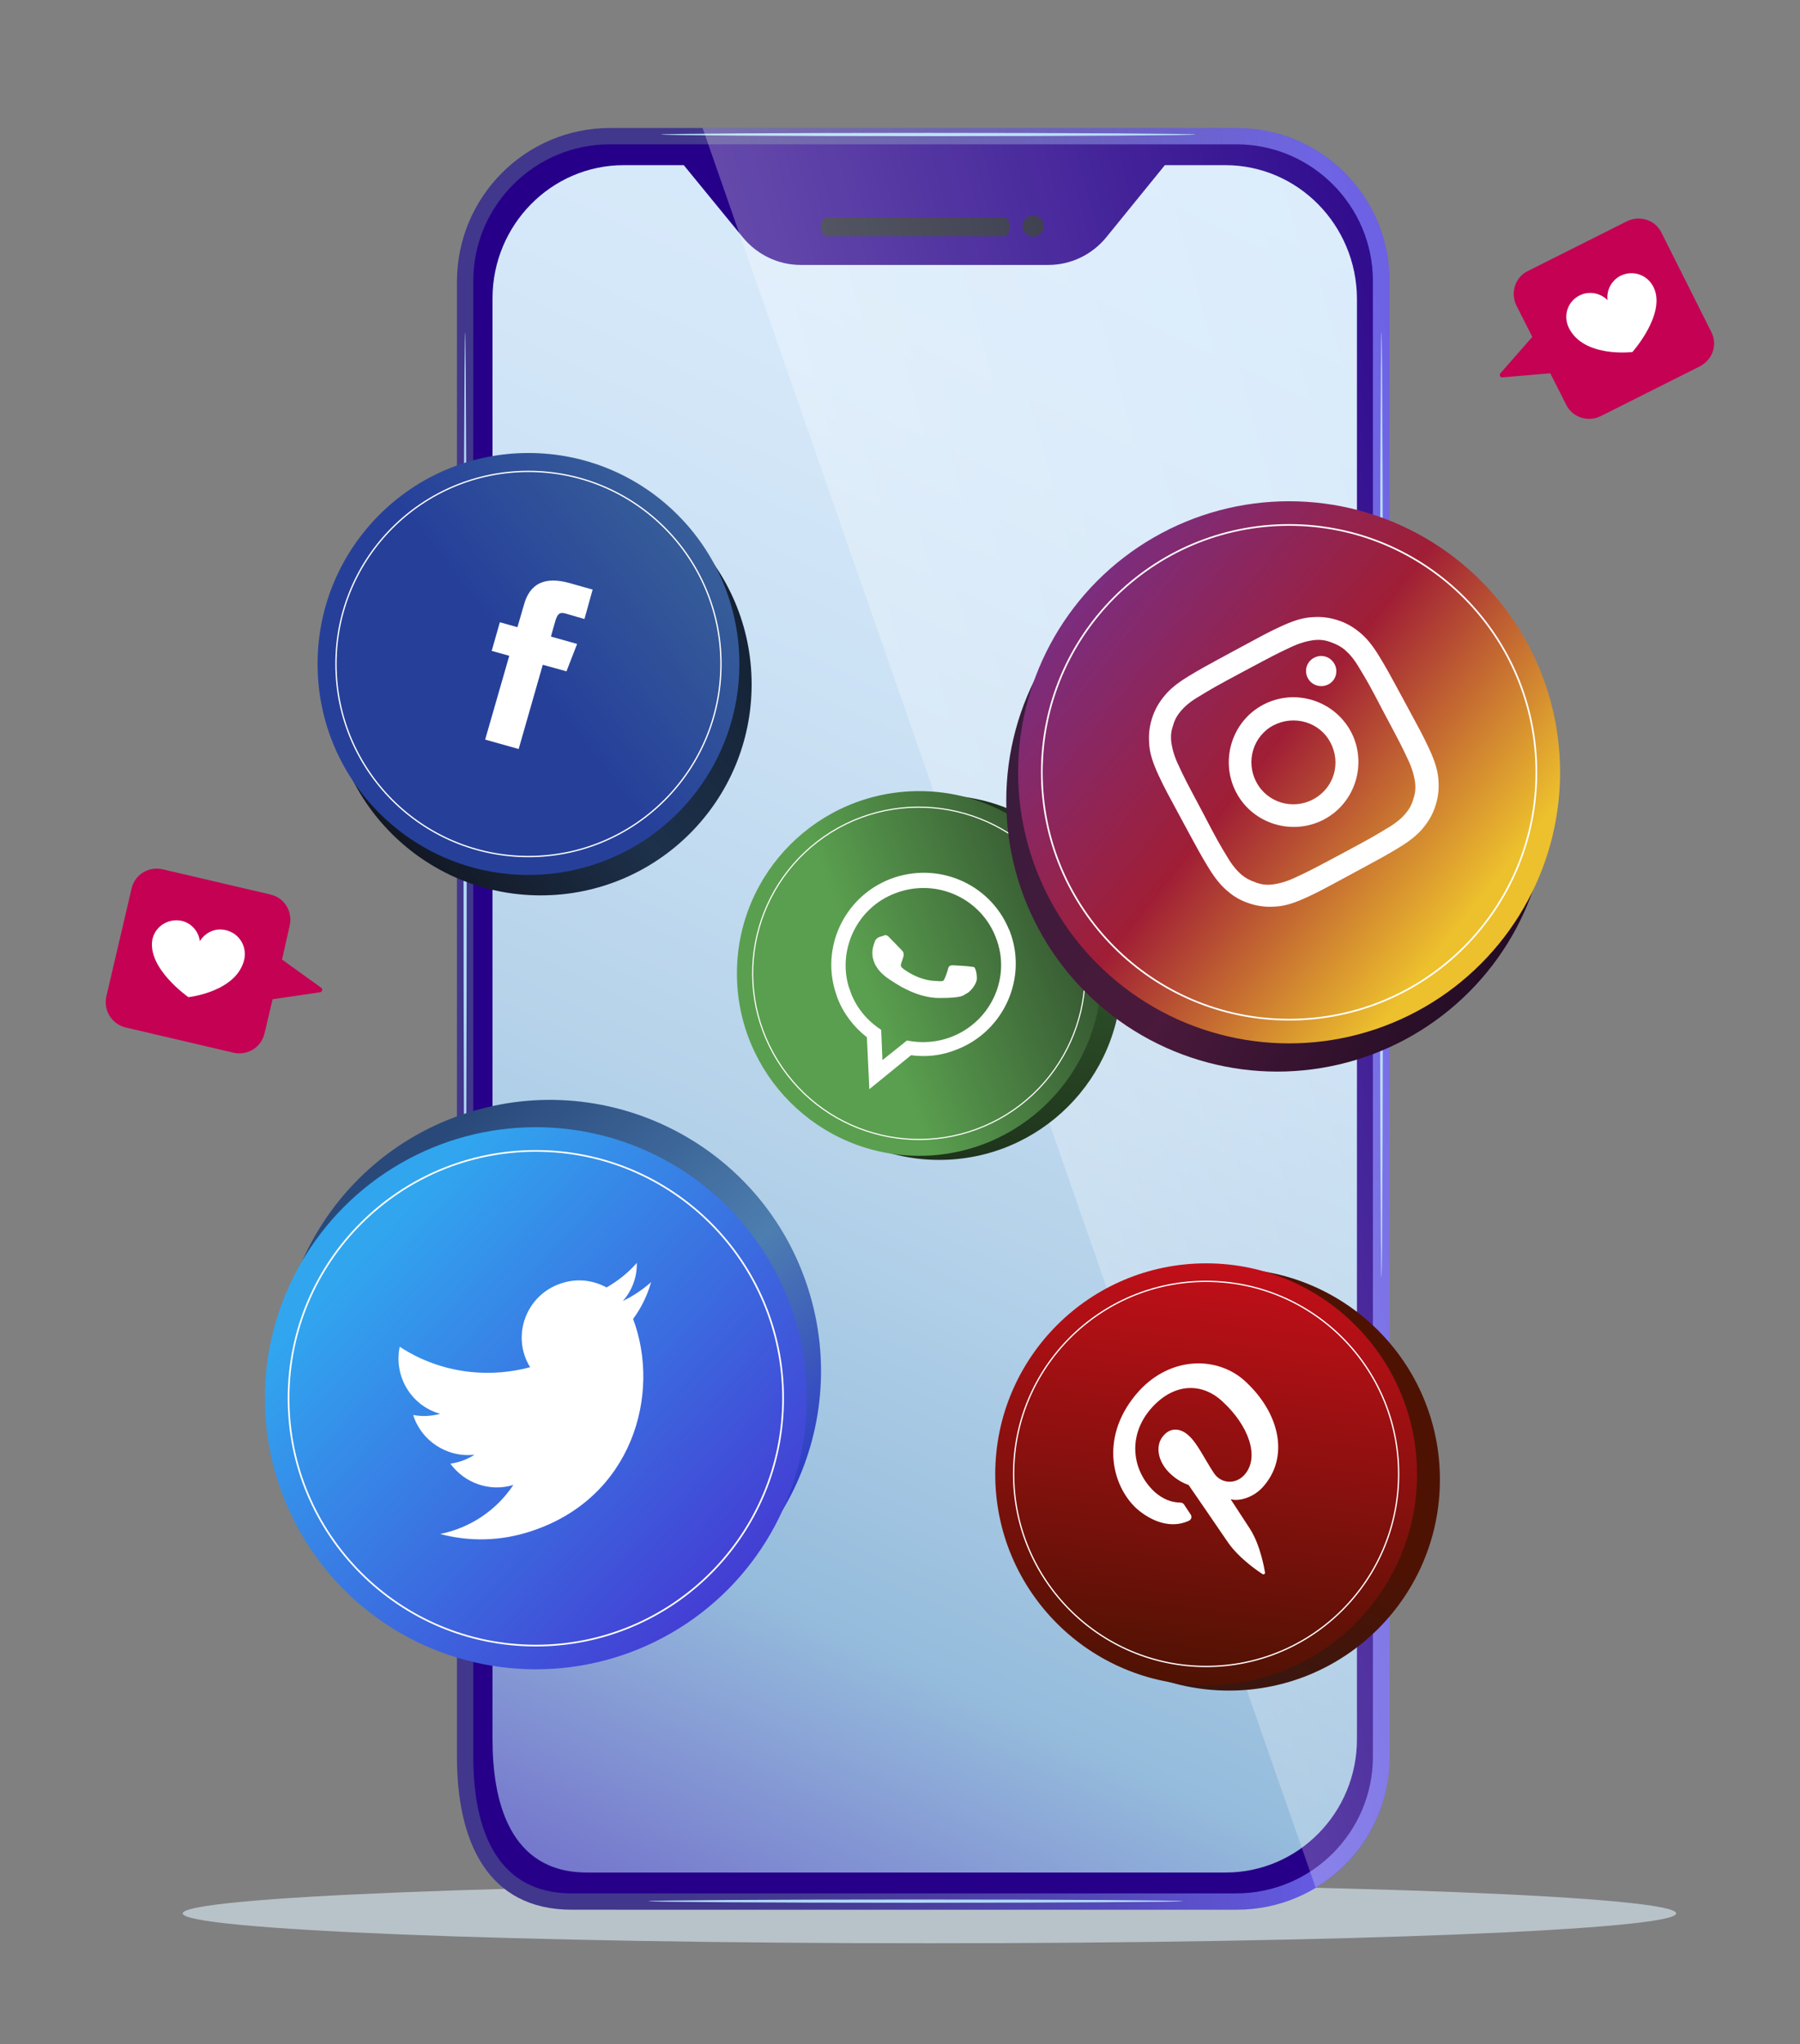 <svg xmlns="http://www.w3.org/2000/svg" xmlns:xlink="http://www.w3.org/1999/xlink" id="Layer_1" x="0px" y="0px" viewBox="0 0 440.4 500" style="enable-background:new 0 0 440.4 500;" xml:space="preserve"><rect x="0" y="0" width="440.4" height="500" fill="#808080" stroke="none"/><style type="text/css">	.st0{fill:#B8C3C9;}	.st1{fill:url(#SVGID_1_);}	.st2{fill:#260089;}	.st3{fill:#181B2D;}	.st4{fill:url(#SVGID_00000046315650229361851210000013368502655475038645_);}	.st5{fill:#B0D8F7;}	.st6{opacity:0.44;fill:url(#SVGID_00000077315020619410135960000013992724432959965596_);enable-background:new    ;}	.st7{fill:url(#SVGID_00000075152259429932720020000002056235974981933747_);}	.st8{fill:url(#SVGID_00000136392935933827123180000017906468336983783554_);}	.st9{fill:none;stroke:#FFFFFF;stroke-width:0.319;stroke-miterlimit:10;}	.st10{fill:#FFFFFF;}	.st11{fill:url(#SVGID_00000142858139955369923410000003824056735917484698_);}	.st12{fill:url(#SVGID_00000074413200269098215520000013372743611428360068_);}	.st13{fill:none;stroke:#FFFFFF;stroke-width:0.319;stroke-miterlimit:10;}	.st14{fill:url(#SVGID_00000116236101460824310480000015038026343473249211_);}	.st15{fill:url(#SVGID_00000034082673549579547350000001875037031800422790_);}	.st16{fill:none;stroke:#FFFFFF;stroke-width:0.276;stroke-miterlimit:10;}	.st17{fill-rule:evenodd;clip-rule:evenodd;fill:#FFFFFF;}	.st18{fill:url(#SVGID_00000083054053196091604600000002799720434915844254_);}	.st19{fill:url(#SVGID_00000053541505549365111400000016138490564736132278_);}	.st20{fill:none;stroke:#FFFFFF;stroke-width:0.41;stroke-miterlimit:10;}	.st21{fill:url(#SVGID_00000163787695475618469270000003175530908547019934_);}	.st22{fill:url(#SVGID_00000080902775529244751910000000616800226478348425_);}	.st23{fill:none;stroke:#FFFFFF;stroke-width:0.41;stroke-miterlimit:10;}	.st24{fill:#C40153;}</style><g id="BACKGROUND"></g><g id="OBJECTS">	<g>		<path class="st0" d="M410.1,468c0,4-81.8,7.3-182.7,7.3S44.7,472,44.7,468s81.8-7.3,182.7-7.3S410.1,463.9,410.1,468z"></path>		<g>			<g>				<g>											<linearGradient id="SVGID_1_" gradientUnits="userSpaceOnUse" x1="111.89" y1="252.785" x2="339.95" y2="252.785" gradientTransform="matrix(1 0 0 -1 0 502)">						<stop offset="0.222" style="stop-color:#41378C"></stop>						<stop offset="0.356" style="stop-color:#433991"></stop>						<stop offset="0.52" style="stop-color:#4A3FA0"></stop>						<stop offset="0.7" style="stop-color:#5449B9"></stop>						<stop offset="0.891" style="stop-color:#6258DC"></stop>						<stop offset="0.921" style="stop-color:#655AE2"></stop>					</linearGradient>					<path class="st1" d="M149.3,31.3h153.3c20.7,0,37.4,16.8,37.4,37.4v361c0,20.7-16.7,37.4-37.4,37.4H139.9      c-20.7,0-28.1-16.8-28.1-37.4V312.6V157.1V68.7C111.9,48.1,128.6,31.3,149.3,31.3z"></path>					<path class="st2" d="M139.9,463.1c-19.9,0-24.1-18.2-24.1-33.4v-361c0-18.4,15-33.4,33.4-33.4h153.3c18.4,0,33.4,15,33.4,33.4      v361c0,18.4-15,33.4-33.4,33.4H139.9z"></path>					<path class="st3" d="M202.4,53.2h43.1c0.9,0,1.6,1,1.6,2.3s-0.7,2.3-1.6,2.3h-43.1c-0.9,0-1.6-1-1.6-2.3      C200.8,54.2,201.5,53.2,202.4,53.2z"></path>				</g>									<linearGradient id="SVGID_00000011736189068711304440000007182059643420744837_" gradientUnits="userSpaceOnUse" x1="319.512" y1="452.438" x2="111.193" y2="6.939" gradientTransform="matrix(1 0 0 -1 0 502)">					<stop offset="0" style="stop-color:#D9EBFB"></stop>					<stop offset="0.176" style="stop-color:#D5E8F9"></stop>					<stop offset="0.36" style="stop-color:#C8DFF3"></stop>					<stop offset="0.549" style="stop-color:#B3D1E9"></stop>					<stop offset="0.741" style="stop-color:#95BCDC"></stop>					<stop offset="0.933" style="stop-color:#706DCA"></stop>					<stop offset="1" style="stop-color:#614FC3"></stop>				</linearGradient>				<path style="fill:url(#SVGID_00000011736189068711304440000007182059643420744837_);" d="M299.8,40.4H285L270.7,58     c-3.5,4.3-8.7,6.8-14.2,6.8h-60.6c-5.5,0-10.7-2.5-14.2-6.8l-14.4-17.6h-14.7c-17.7,0-32.1,14.6-32.1,32.6v352.4     c0,14.9,4,32.6,23.1,32.6h156.3c17.7,0,32.1-14.6,32.1-32.6V73C331.9,55,317.5,40.4,299.8,40.4z"></path>				<path class="st5" d="M338.4,196.8c0,63.8-0.2,115.6-0.4,115.6s-0.4-51.7-0.4-115.6s0.2-115.6,0.4-115.6S338.4,132.9,338.4,196.8     z"></path>				<path class="st5" d="M114.2,196.8c0,63.8-0.2,115.6-0.4,115.6s-0.4-51.7-0.4-115.6s0.2-115.6,0.4-115.6S114.2,132.9,114.2,196.8     z"></path>				<path class="st5" d="M227.1,33.3c-36.1,0-65.4-0.2-65.4-0.4s29.3-0.4,65.4-0.4c36.1,0,65.4,0.2,65.4,0.4S263.1,33.3,227.1,33.3z     "></path>				<circle class="st3" cx="252.8" cy="55.3" r="2.6"></circle>									<linearGradient id="SVGID_00000150804538148007655500000002151622718638828988_" gradientUnits="userSpaceOnUse" x1="140.662" y1="226.517" x2="406.554" y2="299.032" gradientTransform="matrix(1 0 0 -1 0 502)">					<stop offset="0" style="stop-color:#FFFFFF"></stop>					<stop offset="1" style="stop-color:#FFFFFF;stop-opacity:0"></stop>				</linearGradient>									<path style="opacity:0.44;fill:url(#SVGID_00000150804538148007655500000002151622718638828988_);enable-background:new    ;" d="     M302.5,31.3H171.9l150,430.4c10.8-6.5,18.1-18.4,18.1-32v-361C340,48.1,323.2,31.3,302.5,31.3z"></path>				<path class="st5" d="M224,465.4c-36.1,0-65.4-0.2-65.4-0.4s29.3-0.4,65.4-0.4c36.1,0,65.4,0.2,65.4,0.4     C289.4,465.2,260.1,465.4,224,465.4z"></path>			</g>		</g>		<g>							<linearGradient id="SVGID_00000045591609203081493480000016889769119931977111_" gradientUnits="userSpaceOnUse" x1="-660.775" y1="818.45" x2="-599.393" y2="901.393" gradientTransform="matrix(0.962 0.273 0.273 -0.962 503.276 1166.803)">				<stop offset="0" style="stop-color:#121723"></stop>				<stop offset="0.475" style="stop-color:#1D314B"></stop>				<stop offset="1" style="stop-color:#142133"></stop>			</linearGradient>			<circle style="fill:url(#SVGID_00000045591609203081493480000016889769119931977111_);" cx="132.3" cy="167.4" r="51.6"></circle>							<linearGradient id="SVGID_00000057849216186370905870000010347880798704718243_" gradientUnits="userSpaceOnUse" x1="-665.013" y1="822.423" x2="-603.631" y2="905.365" gradientTransform="matrix(0.962 0.273 0.273 -0.962 503.276 1166.803)">				<stop offset="0" style="stop-color:#26409A"></stop>				<stop offset="0.491" style="stop-color:#26409A"></stop>				<stop offset="1" style="stop-color:#375E99"></stop>			</linearGradient>			<circle style="fill:url(#SVGID_00000057849216186370905870000010347880798704718243_);" cx="129.3" cy="162.4" r="51.6"></circle>			<ellipse class="st9" cx="129.3" cy="162.4" rx="47.1" ry="47.1"></ellipse>			<path id="XMLID_1_" class="st10" d="M118.7,180.9l8.2,2.3l5.9-20.6l5.8,1.6l2.6-6.7l-6.4-1.8c0,0,0.7-2.6,1.1-3.9    c0.5-1.6,1-2.2,2.6-1.7c1.3,0.4,4.5,1.3,4.5,1.3l2-7.2c0,0-4.7-1.3-5.7-1.6c-6.1-1.7-9.7,0.2-11.1,5.3c-1.3,4.5-1.6,5.5-1.6,5.5    l-4.3-1.2l-2,7l4.3,1.2L118.7,180.9z"></path>		</g>		<g>							<linearGradient id="SVGID_00000113322709836421897810000011511974101499139511_" gradientUnits="userSpaceOnUse" x1="283.402" y1="107.918" x2="320.148" y2="176.221" gradientTransform="matrix(1 0 0 -1 0 502)">				<stop offset="0" style="stop-color:#3B160F"></stop>				<stop offset="0.496" style="stop-color:#4E1203"></stop>				<stop offset="1" style="stop-color:#4E1203"></stop>			</linearGradient>			<circle style="fill:url(#SVGID_00000113322709836421897810000011511974101499139511_);" cx="300.7" cy="361.9" r="51.6"></circle>							<linearGradient id="SVGID_00000003070398588155750890000014205066428990337947_" gradientUnits="userSpaceOnUse" x1="1149.809" y1="-1344.366" x2="1211.194" y2="-1261.419" gradientTransform="matrix(0.868 -0.497 -0.497 -0.868 -1376.786 -183.499)">				<stop offset="0" style="stop-color:#4E1203"></stop>				<stop offset="1" style="stop-color:#C20F19"></stop>			</linearGradient>			<circle style="fill:url(#SVGID_00000003070398588155750890000014205066428990337947_);" cx="295.1" cy="360.6" r="51.6"></circle>			<ellipse class="st13" cx="295.1" cy="360.5" rx="47.1" ry="47.1"></ellipse>			<path id="XMLID_72_" class="st10" d="M290.8,372c0.7-0.3,0.9-1,0.5-1.6c-0.3-0.5-1.1-1.6-1.4-2.1c-0.4-0.7-0.7-0.8-1.5-0.8    c-1.9-0.1-3.8-0.8-5.8-2.5c-5.7-5.2-6.9-14-0.7-20.8c5.5-6,12.2-6,17.1-1.5c6.5,5.9,9.3,13.7,5.5,18c-2.1,2.4-5.7,2.3-7.5-0.4    c-2.2-3.3-4.1-7.4-6.2-9.2c-1.8-1.7-4.3-2.1-6.1,0c-2.2,2.4-1.5,6.6,1.9,9.6c2.1,1.9,4.2,2.5,4.2,2.5s8.2,11.9,9.6,14    c2.9,4.2,8,7.5,8.5,7.8c0.3,0.2,0.7-0.1,0.6-0.4c-0.1-0.5-1-6.5-3.7-10.7c-0.8-1.2-4.7-7.2-4.7-7.2c2.2,0.6,5.6-0.5,7.8-2.9    c6.6-7.2,4.4-18.1-4.4-26.1c-6.7-6-18-6-25.8,2.5c-9.7,10.7-6.9,23-0.6,28.8C281.9,372.3,286.6,373.9,290.8,372z"></path>		</g>		<g>							<linearGradient id="SVGID_00000070806942964382993660000017043463343654655883_" gradientUnits="userSpaceOnUse" x1="1150.748" y1="-1333.426" x2="1203.766" y2="-1261.786" gradientTransform="matrix(0.85 -0.528 -0.528 -0.85 -1454.917 -242.106)">				<stop offset="0" style="stop-color:#1E331B"></stop>				<stop offset="0.519" style="stop-color:#2D4F29"></stop>				<stop offset="1" style="stop-color:#1D311B"></stop>			</linearGradient>			<circle style="fill:url(#SVGID_00000070806942964382993660000017043463343654655883_);" cx="229.8" cy="239.1" r="44.6"></circle>							<linearGradient id="SVGID_00000005988147511272362040000017902672351919561128_" gradientUnits="userSpaceOnUse" x1="212.266" y1="259.091" x2="271.617" y2="281.753" gradientTransform="matrix(1 0 0 -1 0 502)">				<stop offset="0" style="stop-color:#5A9F4F"></stop>				<stop offset="1" style="stop-color:#2F4A2C"></stop>			</linearGradient>			<circle style="fill:url(#SVGID_00000005988147511272362040000017902672351919561128_);" cx="224.9" cy="238.1" r="44.6"></circle>			<path class="st16" d="M259.4,216.6c11.8,19.1,6,44.1-13.1,56c-19.1,11.8-44.1,6-56-13.1s-6-44.1,13.1-56    C222.5,191.7,247.6,197.6,259.4,216.6z"></path>			<g id="XMLID_66_">				<path id="XMLID_68_" class="st17" d="M246.8,227.2c-4.7-11.2-17.5-16.6-29-12.2c-11.3,4.4-17.1,16.9-13.2,28.2     c0.1,0.3,0.2,0.6,0.3,0.9c1.5,3.9,4.1,7.2,7.2,9.6l0.6,12.7l10.2-8.3c3.7,0.5,7.5,0.1,11.2-1.4c11.6-4.5,17.4-17.6,12.9-29.1     C247,227.6,246.9,227.4,246.8,227.2z M232.8,253.6c-3.6,1.4-7.4,1.6-10.9,0.9l-6,4.8l-0.3-7.4c-3.2-2.1-5.9-5.1-7.4-9     c-0.2-0.6-0.4-1.2-0.6-1.7c-2.6-9.2,2.2-19.2,11.4-22.7c9.3-3.6,19.7,0.5,24,9.3c0.2,0.4,0.4,0.9,0.6,1.4     C247.5,238.8,242.6,249.8,232.8,253.6z"></path>				<path id="XMLID_67_" class="st17" d="M237.3,236.4c-0.6-0.1-3.6-0.3-4.2-0.3c-0.5,0-0.9,0.1-1.1,0.7c-0.1,0.6-0.7,2.2-0.9,2.6     c-0.2,0.5-0.4,0.6-1.1,0.6c-0.6-0.1-2.5,0.1-5.1-0.9c-2.1-0.8-3.8-2-4.2-2.4s-0.3-0.8-0.2-1.1c0.1-0.3,0.3-0.8,0.4-1.2     c0-0.1,0.1-0.2,0.1-0.3c0.1-0.2,0.1-0.4,0.1-0.7c0-0.4-0.2-0.7-0.4-0.9c-0.2-0.2-2.2-2.3-3.1-3.2c-0.8-0.9-1.2-0.5-1.5-0.4     s-0.7,0.2-1,0.3c-0.3,0.1-0.9,0.5-1.1,1.2s-1.1,2.5-0.1,5c0.2,0.6,0.6,1.1,0.9,1.6c1.2,1.6,2.9,2.6,3.2,2.8     c0.4,0.2,5.8,4.3,11.8,4.3c6.1,0,5.8-0.7,6.7-1.1c0.9-0.4,2.6-2.4,2.5-3.8c0-1.4-0.4-2.4-0.6-2.6     C238.3,236.5,237.9,236.5,237.3,236.4z"></path>			</g>		</g>		<g>							<linearGradient id="SVGID_00000008134790440544393570000006491742515684327613_" gradientUnits="userSpaceOnUse" x1="-5200.787" y1="-871.309" x2="-5121.897" y2="-764.709" gradientTransform="matrix(-0.915 0.404 -0.404 -0.915 -4739.974 1531.533)">				<stop offset="0" style="stop-color:#240D25"></stop>				<stop offset="0.484" style="stop-color:#4A193B"></stop>				<stop offset="1" style="stop-color:#391C3C"></stop>			</linearGradient>			<circle style="fill:url(#SVGID_00000008134790440544393570000006491742515684327613_);" cx="312.5" cy="195.8" r="66.3"></circle>							<linearGradient id="SVGID_00000026849780347940994650000016910293501297341346_" gradientUnits="userSpaceOnUse" x1="359.206" y1="278.357" x2="260.859" y2="356.281" gradientTransform="matrix(1 0 0 -1 0 502)">				<stop offset="0" style="stop-color:#EDC02D"></stop>				<stop offset="0.501" style="stop-color:#A01E35"></stop>				<stop offset="1" style="stop-color:#792E83"></stop>			</linearGradient>			<circle style="fill:url(#SVGID_00000026849780347940994650000016910293501297341346_);" cx="315.4" cy="188.9" r="66.3"></circle>			<ellipse class="st20" cx="315.4" cy="188.9" rx="60.5" ry="60.5"></ellipse>			<g id="XMLID_58_">				<path id="XMLID_63_" class="st10" d="M304.5,164.1c7.3-3.9,8.1-4.3,11.1-5.7c2.7-1.3,4.4-1.6,5.6-1.8c1.5-0.2,2.8-0.1,4.2,0.4     s2.5,1,3.7,2c0.9,0.8,2.1,2,3.6,4.6c1.7,2.8,2.2,3.6,6,10.9c3.9,7.3,4.3,8.1,5.7,11.1c1.3,2.7,1.6,4.4,1.8,5.6     c0.2,1.5,0.1,2.8-0.4,4.2c-0.4,1.5-1,2.5-2,3.7c-0.8,0.9-2,2.1-4.6,3.6c-2.8,1.7-3.6,2.2-10.9,6.1c-7.3,3.9-8.1,4.3-11.1,5.7     c-2.7,1.3-4.4,1.6-5.6,1.8c-1.5,0.2-2.8,0.1-4.2-0.4s-2.5-1-3.7-2c-0.9-0.8-2.1-2-3.6-4.6c-1.7-2.8-2.2-3.6-6-10.9     c-3.9-7.3-4.3-8.1-5.7-11.1c-1.3-2.7-1.6-4.4-1.8-5.6c-0.2-1.5-0.1-2.8,0.4-4.2c0.4-1.5,1-2.5,2-3.7c0.8-0.9,2-2.1,4.6-3.6     C296.4,168.5,297.2,168,304.5,164.1 M301.9,159.2c-7.4,4-8.3,4.5-11.1,6.2c-2.8,1.7-4.6,3.2-5.9,4.8c-1.4,1.7-2.4,3.4-3.1,5.7     s-0.8,4.3-0.6,6.5c0.2,2.1,0.9,4.3,2.3,7.3c1.4,3,1.9,3.9,5.9,11.3c4,7.4,4.5,8.3,6.2,11.1c1.7,2.8,3.2,4.6,4.8,5.9     c1.6,1.4,3.4,2.4,5.7,3.1c2.3,0.7,4.3,0.8,6.5,0.6c2.1-0.2,4.3-0.9,7.3-2.3c3-1.4,3.9-1.9,11.3-5.9s8.3-4.5,11.1-6.2     c2.8-1.7,4.6-3.2,5.9-4.8c1.4-1.7,2.4-3.4,3.1-5.7s0.8-4.3,0.6-6.5c-0.2-2.1-0.9-4.3-2.3-7.3c-1.4-3-1.9-3.9-5.9-11.3     s-4.5-8.3-6.2-11.1c-1.7-2.8-3.2-4.6-4.8-5.9c-1.7-1.4-3.4-2.4-5.7-3.1c-2.3-0.7-4.3-0.8-6.5-0.6c-2.1,0.2-4.3,0.9-7.3,2.3     S309.3,155.2,301.9,159.2"></path>				<path id="XMLID_60_" class="st10" d="M309,172.4c-7.7,4.1-10.6,13.8-6.5,21.5s13.8,10.6,21.5,6.5s10.6-13.8,6.5-21.5     C326.3,171.2,316.7,168.3,309,172.4 M321.3,195.5c-5,2.7-11.3,0.8-13.9-4.2c-2.7-5-0.8-11.3,4.2-13.9s11.3-0.8,13.9,4.2     C328.2,186.6,326.4,192.8,321.3,195.5"></path>				<path id="XMLID_59_" class="st10" d="M326.5,162.4c1,1.8,0.3,4.1-1.5,5s-4,0.3-5-1.5s-0.3-4.1,1.5-5     C323.3,159.9,325.5,160.6,326.5,162.4"></path>			</g>		</g>		<g>							<linearGradient id="SVGID_00000130628410809719530580000005544233706354061484_" gradientUnits="userSpaceOnUse" x1="94.735" y1="211.966" x2="179.303" y2="115.763" gradientTransform="matrix(1 0 0 -1 0 502)">				<stop offset="0" style="stop-color:#2A497B"></stop>				<stop offset="0.547" style="stop-color:#4D7EB0"></stop>				<stop offset="1" style="stop-color:#2A34C9"></stop>			</linearGradient>			<path style="fill:url(#SVGID_00000130628410809719530580000005544233706354061484_);" d="M197.2,313.6    c-12-34.6-49.8-52.9-84.4-40.9c-34.6,12-52.9,49.8-40.9,84.4c12,34.6,49.8,52.9,84.4,40.9C190.9,386,209.2,348.2,197.2,313.6z"></path>							<linearGradient id="SVGID_00000064336289956764728450000016239061796333439878_" gradientUnits="userSpaceOnUse" x1="-4152.562" y1="-4799.024" x2="-4250.909" y2="-4721.101" gradientTransform="matrix(-0.997 -8.120000e-02 -8.120000e-02 0.997 -4438.297 4749.785)">				<stop offset="0" style="stop-color:#31A6EF"></stop>				<stop offset="1" style="stop-color:#443BD3"></stop>			</linearGradient>			<circle style="fill:url(#SVGID_00000064336289956764728450000016239061796333439878_);" cx="131.1" cy="342" r="66.3"></circle>			<ellipse class="st23" cx="131.1" cy="342" rx="60.5" ry="60.5"></ellipse>			<path id="XMLID_57_" class="st10" d="M107.7,375.2c7.1,1.9,14.8,1.8,22.3-0.7c24.7-8.1,31.8-33.5,24.9-51.9c2-2.7,3.5-5.8,4.4-9    c-2,1.8-4.4,3.4-6.9,4.6c2.2-2.5,3.5-5.8,3.4-9.3c-2.1,2.4-4.6,4.4-7.4,6c-3.3-1.8-7.2-2.3-11.1-1c-8.6,2.8-12.3,12.9-7.6,20.5    c-11.2,3-22.8,1-31.9-5c-1.5,7.1,2.7,14.4,9.9,16.4c-2.2,0.6-4.4,0.7-6.6,0.3c1.9,6.2,8.2,10.5,15,9.7c-1.7,1.1-3.7,1.9-5.9,2.2    c3.4,4.7,9.6,7,15.4,5.2C121.4,369.5,115,373.7,107.7,375.2z"></path>		</g>		<g>			<path class="st24" d="M418.7,81.2l-12.2-24.3c-1.5-3.1-5.3-4.3-8.4-2.8l-24.3,12.2c-3.1,1.5-4.3,5.3-2.8,8.4l3.9,7.7l-7.8,8.9    c-0.4,0.4,0,1.1,0.5,1l11.7-1l3.9,7.7c1.5,3.1,5.3,4.3,8.4,2.8l24.3-12.2C419,88,420.3,84.3,418.7,81.2z"></path>			<path class="st10" d="M396.6,67.4c-2.3,1.1-3.6,3.6-3.3,6c-1.7-1.7-4.4-2.3-6.7-1.2c-3,1.4-4.2,4.9-2.8,7.9    c3.6,7.5,15.6,6,15.6,6s8.3-9.3,5.2-15.8C403.1,67.2,399.6,66,396.6,67.4z"></path>		</g>		<g>			<path class="st24" d="M26,243.8l6.2-26.5c0.8-3.4,4.1-5.4,7.5-4.7l26.5,6.2c3.4,0.8,5.4,4.1,4.7,7.5l-1.9,8.4l9.6,6.9    c0.4,0.3,0.3,1-0.3,1.1l-11.6,1.7l-2,8.4c-0.8,3.4-4.1,5.4-7.5,4.7l-26.5-6.2C27.4,250.5,25.3,247.2,26,243.8z"></path>			<path class="st10" d="M44.3,225.2c2.5,0.5,4.3,2.6,4.6,5c1.3-2.1,3.7-3.3,6.3-2.7c3.2,0.7,5.2,3.8,4.6,7    c-1.7,8.1-13.7,9.4-13.7,9.4s-10.2-7.1-8.8-14.2C38,226.6,41.1,224.6,44.3,225.2z"></path>		</g>	</g></g><g id="DESIGNED_BY_FREEPIK"></g><g id="DESIGNED_BY_FREEPIK_00000103263469541122870010000016443811161680502205_"></g></svg>